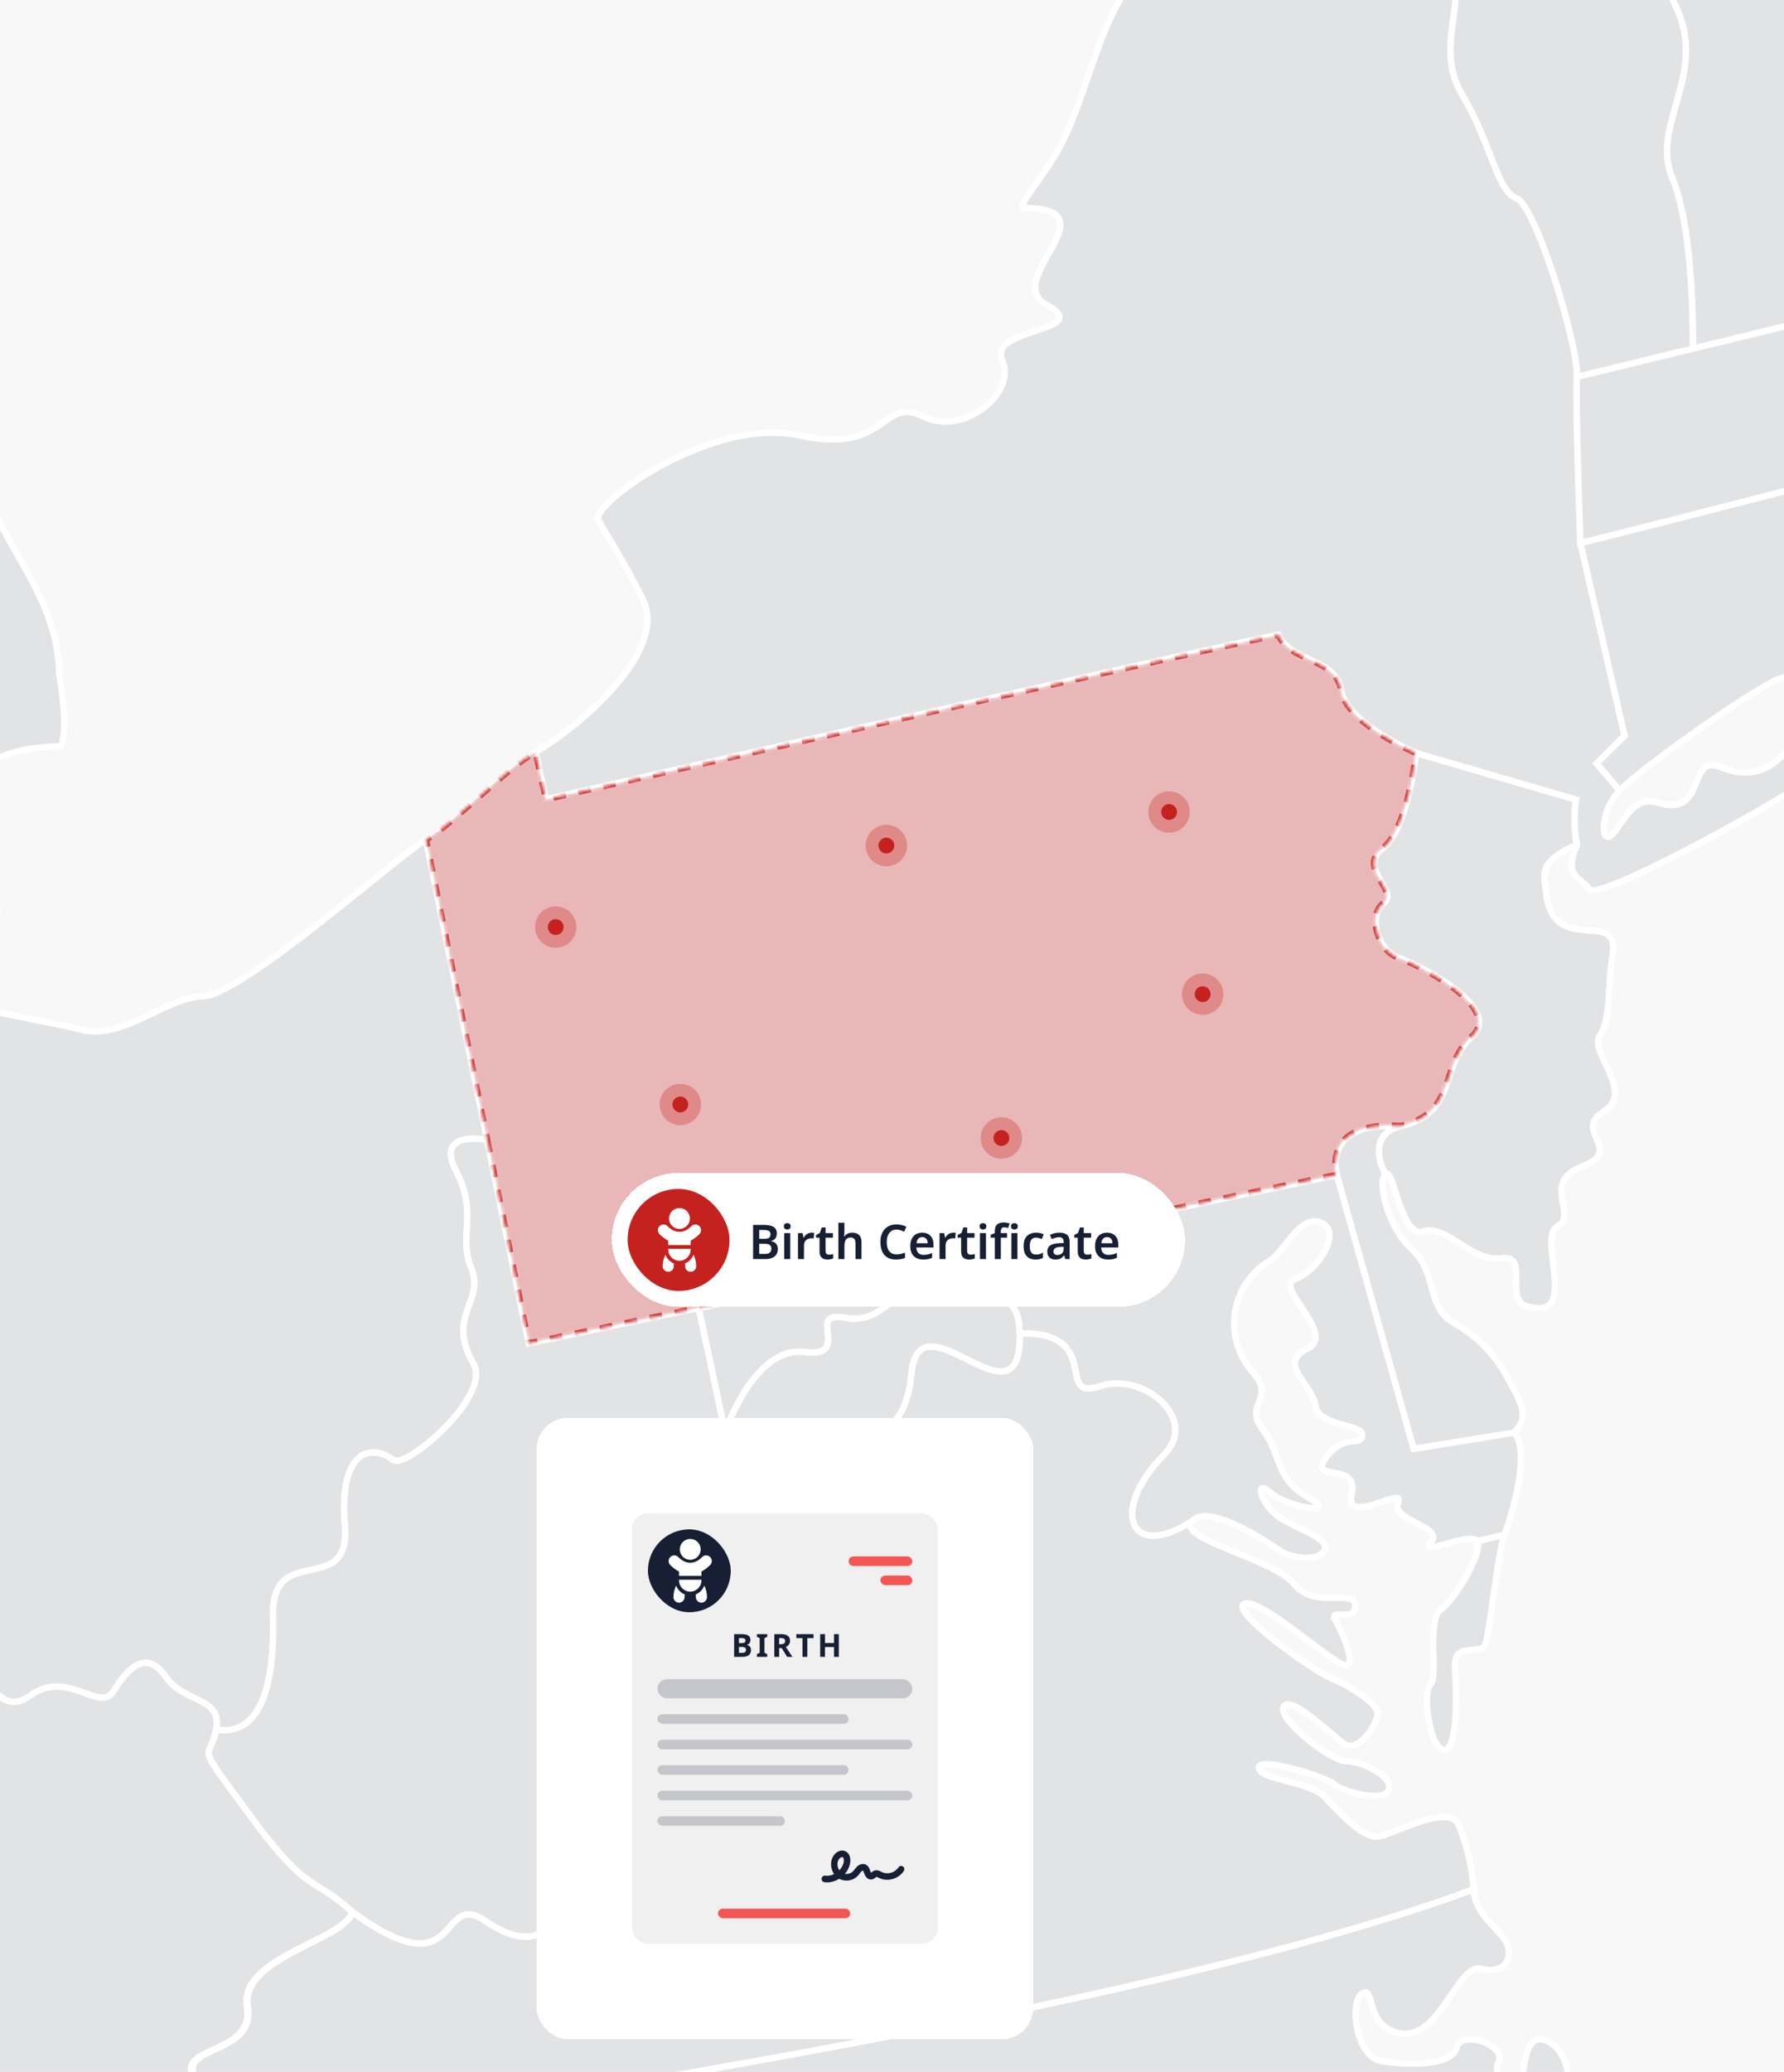 <svg width="560" height="650" viewBox="0 0 560 650" fill="none" xmlns="http://www.w3.org/2000/svg">
<g id="HERO Image - PA - Birth" clip-path="url(#clip0_3044_33090)">
<rect width="560" height="650" fill="#F8F8F8"/>
<g id="IMG Hero" clip-path="url(#clip1_3044_33090)">
<g id="Map">
<path id="us_19" d="M747.493 -139.856C747.895 -156.628 729.453 -129.818 724.374 -159.129C721.932 -173.307 705.767 -158.374 700.13 -179.49C694.492 -200.606 665.294 -261.843 651.353 -269.753C637.412 -277.663 625.253 -252.829 616.693 -252.287C608.133 -251.745 602.64 -266.151 598.877 -267.195C595.115 -268.239 569.59 -205.505 576.878 -195.599C584.165 -185.694 577.063 -164.542 574.28 -158.659C567.856 -145.124 588.659 -147.778 579.143 -139.021C561.648 -122.895 576.456 -106.557 565.089 -97.756C557.914 -92.207 558.388 -97.615 552.598 -89.324L599.275 43.825C599.275 43.825 614.28 49.475 617.817 58.349C619.825 48.25 623.499 -9.939 637.833 -1.29C652.168 7.359 635.424 -28.433 653.493 -19.113C668.124 -11.573 659.303 -26.682 668.626 -26.124C677.949 -25.566 674.083 -53.886 674.994 -60.527C678.246 -84.06 685.121 -39.133 701.896 -74.118C706.148 -82.98 721.792 -66.698 724.783 -83.9C727.686 -100.511 761.567 -106.63 762.812 -118.948C763.872 -129.308 747.096 -123.08 747.493 -139.856Z" fill="#171F35" fill-opacity="0.1" stroke="white" stroke-width="2"/>
<path id="us_20" d="M443.755 454.529L475.315 449.413C480.663 455.633 474.363 475.882 472.243 481.511L463.715 483.547C461.78 480.238 444.843 488.767 449.196 483.84C453.548 478.913 436.387 477.014 438.881 471.393C441.374 465.771 421.9 479.182 424.293 468.706C426.686 458.231 410.437 465.265 416.235 457.323C422.033 449.381 426.983 454.111 427.646 450.385C428.308 446.659 413.806 447.687 412.926 441.001C412.047 434.316 400.748 427.839 410.328 423.178C419.909 418.516 399.487 403.651 406.534 401.278C413.58 398.905 421.495 386.45 414.737 383.611C407.979 380.773 403.422 392.509 398.6 395.489C395.679 397.226 393.181 399.592 391.287 402.413C389.392 405.235 388.149 408.443 387.646 411.804C387.143 415.165 387.394 418.596 388.38 421.849C389.366 425.101 391.063 428.094 393.348 430.61C400.599 439.042 390.2 440.359 396.327 448.425C402.454 456.492 399.993 463.623 410.533 469.742C421.073 475.862 403.892 472.854 398.588 468.136C393.283 463.418 396.086 473.031 402.478 476.628C408.871 480.226 417.512 483.021 415.729 486.41C413.946 489.799 405.731 489.22 401.571 486.329C397.411 483.438 379.291 471.513 374.195 477.203C355.087 489.883 347.694 474.392 365.578 456.143C376.267 445.225 359.082 430.196 345.024 434.958C330.967 439.72 346.534 417.793 320.098 418.335C319.809 404.908 311.666 406.583 297.428 402.407C283.19 398.231 279.074 416.191 265.619 413.485C252.164 410.779 268.104 426.097 252.425 424.185C236.745 422.274 227.607 449.277 227.607 449.277L219.291 410.365L419.652 368.606L443.755 454.529ZM817.976 577.56C818.202 571.79 816.131 566.166 812.217 561.921C808.303 557.676 802.865 555.156 797.096 554.914H716.715C710.946 555.156 705.509 557.676 701.595 561.921C697.681 566.166 695.61 571.79 695.836 577.56V622.747C695.61 628.517 697.681 634.141 701.595 638.386C705.509 642.631 710.946 645.151 716.715 645.393H797.128C802.897 645.151 808.335 642.631 812.249 638.386C816.163 634.141 818.234 628.517 818.008 622.747L817.976 577.56Z" fill="#171F35" fill-opacity="0.1" stroke="white" stroke-width="2"/>
<path id="us_29" d="M617.816 58.362C615.784 68.456 611.869 58.856 614.431 75.186C601.397 75.081 606.124 87.633 588.589 95.459C581.45 97.229 554.507 103.774 531.356 109.404C531.356 109.404 532.07 72.777 524.899 55.784C517.728 38.792 537.005 22.811 525.373 0.647C520.442 -8.753 554.11 -14.844 537.66 -36.113C525.887 -51.319 543.707 -50.395 537.093 -63.665C537.286 -72.238 535.447 -89.708 552.588 -89.311L599.265 43.839C599.265 43.839 614.278 49.488 617.816 58.362Z" fill="#171F35" fill-opacity="0.1" stroke="white" stroke-width="2"/>
<path id="us_30" d="M495.011 264.998C482.472 270.471 484.74 274.426 485.258 279.662C487.342 300.902 508.816 284.079 506.166 299.786C504.523 309.507 505.812 319.537 502.199 324.825C498.585 330.113 513.365 342.492 503.435 348.644C493.506 354.795 510.008 360.798 496.714 365.909C483.419 371.021 495.509 381.203 488.896 384.692C482.283 388.182 496.212 414.714 479.356 409.848C471.831 407.676 480.5 393.434 471.217 394.743C461.934 396.052 453.867 383.901 446.84 386.311C439.814 388.72 437.485 366.018 434.915 368.302C432.024 363.436 430.976 355.293 439.669 353.305C457.629 349.222 451.743 334.434 461.978 325.287C472.213 316.14 445.114 302.541 438.882 300.433C432.65 298.325 429.173 287.222 434.305 283.392C439.436 279.561 425.873 272.39 433.959 266.263C442.046 260.136 444.519 236.249 444.519 236.249L494.734 250.861C494.024 255.555 494.117 260.335 495.011 264.998ZM817.997 450.904C818.226 445.132 816.156 439.506 812.242 435.258C808.328 431.011 802.889 428.489 797.118 428.246H716.721C710.95 428.489 705.511 431.011 701.597 435.258C697.683 439.506 695.613 445.132 695.842 450.904V496.067C695.613 501.839 697.683 507.465 701.597 511.713C705.511 515.96 710.95 518.482 716.721 518.725H797.126C802.897 518.482 808.336 515.96 812.25 511.713C816.164 507.465 818.234 501.839 818.005 496.067L817.997 450.904Z" fill="#171F35" fill-opacity="0.1" stroke="white" stroke-width="2"/>
<path id="us_8" d="M434.912 368.287C432.355 370.575 435.246 384.677 443.224 391.977C451.202 399.276 447.677 409.764 455.98 414.811C463.686 419.074 469.92 425.571 473.86 433.446C479.658 443.38 478.586 445.636 475.314 449.435L443.754 454.55L419.662 368.624C419.662 368.624 414.515 351.591 439.678 353.31C430.969 355.273 432.025 363.42 434.912 368.287Z" fill="#171F35" fill-opacity="0.1" stroke="white" stroke-width="2"/>
<path id="us_32" d="M509.965 230.791L496.101 170.354C496.101 170.354 494.45 127.925 495 118.228C495.55 108.531 481.979 64.111 475.976 62.151C469.973 60.192 468.179 45.018 458.92 29.559C449.66 14.101 462.019 -1.049 454.322 -12.818C446.625 -24.586 451.829 -25.429 447.849 -37.636C436.751 -34.058 397.221 -21.394 381.538 -19.892C346.517 -16.536 345.834 21.063 332.849 45.813C327.501 55.996 318.201 65.299 321.859 65.307C349.532 65.379 314.423 87.937 328.396 95.546C344.212 104.162 309.926 102.625 314.588 112.964C319.249 123.303 302.421 137.055 289.629 130.607C276.836 124.158 278.695 142.749 250.998 136.63C223.301 130.51 185.052 158.388 187.851 163.251C190.649 168.113 196.487 177.304 201.763 187.924C210.633 205.812 176.953 231.289 168.104 235.915L171.388 250.751C171.388 250.751 368.641 205.744 401.277 199.119C405.18 207.977 419.309 206.198 421.012 216.593C422.714 226.989 444.501 236.232 444.501 236.232L494.715 250.843C494.005 255.542 494.102 260.327 495 264.993C490.744 275.139 495.96 275.031 499.016 279.066C502.071 283.102 574.663 243.25 576.036 238.007C577.409 232.763 590.708 226.904 587.279 223.997C583.85 221.09 578.875 226.76 573.9 225.76C563.806 223.728 560.75 249.105 539.935 240.616C529.608 236.396 535.799 256.718 520.425 251.819C512.644 249.342 509.748 257.998 506.103 261.801C502.457 265.603 501.859 254.806 508.432 247.972L501.176 239.54L509.965 230.791Z" fill="#171F35" fill-opacity="0.1" stroke="white" stroke-width="2"/>
<path id="us_45" d="M454.328 -12.808C446.643 -24.569 451.835 -25.42 447.855 -37.627C458.962 -41.204 530.834 -60.554 537.102 -63.661C543.715 -50.387 525.896 -51.315 537.669 -36.109C554.131 -14.828 520.451 -8.757 525.382 0.651C537.026 22.819 517.753 38.796 524.908 55.788C532.063 72.781 531.365 109.408 531.365 109.408C511.846 114.154 495.011 118.241 495.011 118.241C495.561 108.54 481.989 64.124 475.986 62.164C469.984 60.205 468.189 45.031 458.929 29.573C449.67 14.114 462.017 -1.04 454.328 -12.808Z" fill="#171F35" fill-opacity="0.1" stroke="white" stroke-width="2"/>
<path id="us_7" d="M585.001 147.684L595.296 196.269C584.23 201.709 572.63 198.971 567.463 201.681C562.295 204.391 565.808 211.398 559.496 212.647C553.184 213.895 515.007 241.123 508.447 247.981L501.191 239.549L509.96 230.804L496.096 170.366C516.08 165.48 585.001 147.684 585.001 147.684Z" fill="#171F35" fill-opacity="0.1" stroke="white" stroke-width="2"/>
<path id="us_21" d="M614.426 75.185C617 91.527 630.527 78.955 632.209 88.612C632.731 91.567 613.763 97.558 617.397 110.888C621.031 124.219 638.317 116.401 637.742 122.392C636.997 127.937 638.469 133.551 641.84 138.016C645.21 142.481 650.206 145.436 655.743 146.239C662.834 147.21 684.275 138.951 679.694 133.458C675.112 127.965 683.637 125.926 685.223 130.362C686.809 134.799 688.495 144.817 671.51 152.25C654.526 159.682 655.048 167.857 650.792 159.003C646.536 150.15 628.013 174.743 625.572 163.994C623.131 153.245 626.102 153.924 621.288 155.51C616.474 157.096 612.053 159.798 609.676 152.021C604.926 138.341 585.014 147.68 585.014 147.68C585.014 147.68 516.093 165.476 496.109 170.354C496.109 170.354 494.459 127.925 495.009 118.228C495.009 118.228 511.848 114.145 531.363 109.395C554.514 103.774 581.457 97.221 588.596 95.45C606.118 87.648 601.392 75.081 614.426 75.185Z" fill="#171F35" fill-opacity="0.1" stroke="white" stroke-width="2"/>
<path id="us_22" d="M-7.375 142.652C-2.32 170.859 18.05 183.852 18.62 211.778C20.306 221.816 20.86 230.357 19.082 234.119C6.795 234.372 -18.862 237.508 -4.187 262.531C-8.519 269.321 -6.423 288.69 0.013 285.538C-3.673 287.096 -22.749 301.651 -22.613 308.353L-92.478 317.231L-200.291 327.63C-189.394 313.978 -164.234 268.783 -182.054 235.621C-199.873 202.459 -190.598 182.15 -202.785 168.992C-214.971 155.834 -191.381 143.431 -194.754 124.876C-198.127 106.322 -183.873 110.494 -184.857 99.343C-185.84 88.193 -171.205 74.481 -167.86 92.289C-164.515 110.096 -152.819 99.432 -155.324 86.069C-157.83 72.706 -152.815 62.929 -143.162 61.235C-133.51 59.54 -143.628 38.894 -136.336 31.293C-135.168 29.954 -133.72 28.888 -132.096 28.168C-130.471 27.449 -128.708 27.094 -126.932 27.129C-125.155 27.164 -123.408 27.587 -121.812 28.37C-120.217 29.153 -118.813 30.275 -117.698 31.659C-114.65 35.324 -93.204 28.173 -95.172 40.894C-97.139 53.614 -48.33 43.303 -55.24 62.427C-65.821 91.702 -34.984 105.973 -52.43 127.185C-69.876 148.398 -48.463 139.026 -65.327 152.361C-82.191 165.695 -69.495 167.02 -59.039 168.293C-48.583 169.566 -47.676 141.238 -33.382 147.651C-19.087 154.063 -12.422 114.445 -7.375 142.652ZM-168.229 -36.589C-189.486 -19.765 -200.018 -24.764 -214.878 -22.226C-229.739 -19.688 -232.12 8.113 -245.651 -5.948C-267.145 -28.301 -277.143 -6.799 -299.572 -31.67C-308.321 -41.375 -316.837 -16.412 -326.851 -33.348C-336.865 -50.285 -315.484 -60.403 -305.844 -62.836C-296.203 -65.269 -296.275 -84.037 -313.533 -74.597C-330.79 -65.157 -360.571 -33.742 -374.227 -18.974C-393.183 1.524 -406.397 -25.466 -427.445 2.227C-419.126 8.021 -425.012 19.637 -401.611 20.323C-342.101 22.086 -379.038 37.746 -324.687 35.887C-307.57 35.304 -306.494 51.145 -290.851 50.843C-275.207 50.542 -299.086 72.642 -278.404 76.665C-271.252 78.055 -267.635 80.721 -266.358 84.198C-255.476 67.996 -245.21 23.09 -238.978 36.376C-232.746 49.663 -223.78 50.968 -222.552 38.276C-221.323 25.584 -190.61 33.156 -187.892 20.432C-185.174 7.708 -156.196 4.138 -146.362 11.39C-136.529 18.641 -128.017 -2.636 -118.898 6.611C-109.78 15.858 -92.325 6.652 -94.465 -0.098C-96.605 -6.848 -104.989 -4.728 -107.065 -15.484C-109.141 -26.241 -118.091 -26.438 -126.961 -23.27C-143.74 -4.31 -152.827 -48.787 -168.233 -36.589H-168.229ZM-344.25 -119.411C-348.084 -124.546 -384.273 -97.391 -377.978 -93.392C-368.931 -87.622 -340.435 -114.275 -344.25 -119.411Z" fill="#171F35" fill-opacity="0.1" stroke="white" stroke-width="2"/>
<path id="us_35" d="M-13.657 527.944C-3.418 518.794 -2.23 540.392 9.515 531.96C21.26 523.528 31.237 537.469 35.574 530.679C39.91 523.889 45.724 517.063 51.864 525.86C58.003 534.658 69.868 532.201 67.849 542.672C81.304 544.632 86.23 530.37 85.74 506.856C85.251 483.343 110.209 501.576 108.258 478.517C106.306 455.457 116.288 452.554 123.492 458.091C127.274 460.994 154.558 438.091 148.607 427.776C139.974 412.787 152.281 408.33 148.001 397.991C143.72 387.652 150.217 380.814 143.247 367.543C136.276 354.273 152.907 357.63 152.907 357.63L133.67 263.444C125.567 268.078 75.807 312.306 63.898 312.547C51.988 312.788 38.858 326.464 25.351 323.014C11.844 319.565 -22.494 315.052 -22.627 308.351L-92.492 317.229L-64.707 510.362C-31.264 505.21 -23.904 537.099 -13.657 527.944Z" fill="#171F35" fill-opacity="0.1" stroke="white" stroke-width="2"/>
<path id="us_17" d="M78.833 570.011C60.451 545.057 65.828 553.147 67.843 542.671C69.859 532.196 57.998 534.677 51.858 525.86C45.719 517.042 39.889 523.852 35.569 530.678C31.248 537.504 21.258 523.523 9.51 531.959C-2.239 540.395 -3.423 518.809 -13.662 527.944C-23.901 537.078 -31.269 505.205 -64.684 510.357C-48.555 533.862 -91.185 526.542 -89.241 548.1C-87.298 569.658 -102.552 552.842 -100.082 564.707C-97.613 576.572 -114.172 567.979 -112.329 585.072C-110.486 602.165 -143.672 582.732 -143.303 600.607C-142.933 618.483 -165.386 608.369 -173.557 615.379C-181.728 622.39 -190.128 606.036 -205.748 616.034C-215.641 622.374 -224.86 620.154 -229.437 624.9C-227.574 633.801 -246.137 628.035 -233.051 640.061C-219.777 652.247 -250.678 652.721 -249.791 668.34C-248.903 683.96 -250.08 681.759 -268.112 674.299C-286.145 666.839 -284.069 686.345 -287.948 688.12C-285.984 692.938 -292.388 699.121 -287.594 705.245C-277.267 718.443 -308.983 716.11 -303.884 728.597C-299.809 727.682 -221.415 718.053 -221.415 718.053L-221.568 710.231C-221.568 710.231 -109.117 698.459 27 679.471C28.277 668.658 68.987 664.803 61.302 653.042C53.617 641.282 80.045 645.217 77.492 629.621C74.938 614.026 107.754 608.887 110.545 599.885C97.757 588.156 97.235 594.966 78.833 570.011Z" fill="#171F35" fill-opacity="0.1" stroke="white" stroke-width="2"/>
<path id="us_33" d="M130.093 690.77C128.085 701.418 107.133 688.445 104.644 703.578C102.155 718.712 82.335 705.714 81.552 721.932C80.769 738.149 58.666 721.835 56.835 742.558C55.004 763.281 18.34 745.578 23.235 766.148C28.13 786.718 2.448 773.652 7.033 800.474C36.385 796.551 61.026 792.913 77.364 790.195C83.994 789.087 112.144 769.368 121.576 766.381C131.008 763.393 170.04 759.241 191.771 756.005C213.501 752.769 214.505 775.098 214.505 775.098L281.343 764.795L359.523 817.206C405.51 807.324 372.083 793.857 395.833 789.259C407.253 787.059 399.246 756.049 416.347 754.58C433.448 753.11 431.184 733.042 453.914 733.327C470.376 733.532 467.469 722.257 471.047 715.094C474.624 707.931 464.964 709.272 463.574 713.761C462.185 718.25 441.406 722.41 433.898 719.96C426.389 717.511 430.284 707.365 435.962 711.717C441.639 716.07 447.851 709.982 455.448 698.655C463.044 687.328 452.364 693.877 442.904 686.256C433.444 678.635 430.621 686.875 423.077 682.101C415.532 677.327 439.973 670.669 446.1 678.74C452.227 686.81 454.343 671.352 465.478 679.089C480.595 689.577 478.608 665.437 486.381 663.386C494.155 661.334 494.584 645.341 486.289 640.667C477.993 635.994 478.66 650.509 477.282 655.379C475.905 660.25 467.895 651.854 470.4 646.883C472.906 641.912 459.009 636.383 457.275 642.382C455.54 648.381 441.366 647.923 433.524 646.594C425.683 645.265 423.454 628.176 427.502 625.486C431.549 622.795 428.578 633.633 437.046 637.206C451.328 643.229 457.094 615.564 464.96 617.64C472.826 619.716 475.299 613.332 472.589 608.919C469.878 604.506 462.723 600.178 462.571 592.733C392.774 618.676 266.534 642.98 141.488 662.699C142.596 673.761 132.112 680.117 130.093 690.77Z" fill="#171F35" fill-opacity="0.1" stroke="white" stroke-width="2"/>
<g id="VA">
<path id="us_46" d="M374.192 477.186C369.097 482.876 399.753 488.955 406.254 497.014C412.754 505.072 425.278 498.114 425.386 503.699C425.495 509.284 416.826 504.245 419.147 508.297C421.467 512.348 427.715 526.365 419.793 521.322C411.871 516.279 394.035 500.611 390.353 503.294C386.671 505.976 412.036 524.08 417.275 526.213C422.515 528.345 432.333 534.098 432.409 537.455C432.485 540.812 426.338 550.24 421.805 546.983C417.271 543.727 405.097 531.677 402.933 535.448C400.769 539.218 417.789 552.653 422.648 552.553C427.506 552.452 437.649 557.455 435.878 561.591C434.107 565.727 420.985 561.896 418.701 559.708C416.416 557.519 395.055 550.874 395.127 554.6C395.2 558.326 411.237 558.889 415.798 563.747C420.359 568.605 427.619 576.66 432.457 576.194C437.295 575.729 455.693 564.915 458.094 573.066C460.579 579.35 462.095 585.974 462.591 592.713C392.795 618.655 266.555 642.96 141.509 662.679C103.059 668.742 64.717 674.359 28.154 679.462C29.427 668.649 69.584 664.815 61.882 653.05C54.181 641.285 80.352 645.224 77.803 629.629C75.253 614.034 107.917 608.898 110.728 599.916C145.508 625.273 137.156 592.243 152.51 602.763C178.955 620.868 178.16 582.141 195.317 583.619C212.474 585.096 210.061 575.54 204.624 564.474C199.188 553.408 226.901 524.534 224.251 504.04C221.601 483.547 249.571 515.432 254.393 484.486C256.834 468.771 274.991 471.405 270.711 458.078C266.431 444.751 283.628 457.07 286.077 430.947C288.527 404.824 320.785 450.349 320.086 418.335C346.527 417.793 330.96 439.716 345.013 434.958C359.066 430.2 376.256 445.229 365.567 456.143C347.691 474.372 355.087 489.867 374.192 477.186ZM452.24 505.02C447.823 508.088 451.558 526.265 448.992 528.549C446.426 530.834 448.655 548.3 453.136 548.951C457.617 549.601 457.251 531.734 456.705 523.177C456.159 514.621 464.832 519.656 466.241 515.905C467.651 512.155 470.12 487.14 472.24 481.515L463.712 483.551C465.655 486.863 456.653 501.948 452.24 505.02Z" fill="#171F35" fill-opacity="0.1" stroke="white" stroke-width="2"/>
</g>
<path id="us_48" d="M152.897 357.618C152.897 357.618 136.254 354.265 143.236 367.531C150.219 380.798 143.714 387.64 147.991 397.979C152.267 408.318 139.96 412.775 148.597 427.764C154.547 438.075 127.26 460.982 123.482 458.079C116.254 452.542 106.284 455.445 108.248 478.505C110.211 501.564 85.257 483.323 85.73 506.844C86.204 530.365 81.293 544.62 67.838 542.66C65.831 553.128 60.442 545.045 78.828 570C97.214 594.955 97.888 588.137 110.733 599.893C145.513 625.25 137.162 592.22 152.516 602.74C178.96 620.845 178.165 582.118 195.322 583.595C212.479 585.073 210.066 575.517 204.63 564.451C199.193 553.385 226.906 524.511 224.256 504.017C221.606 483.524 249.576 515.409 254.398 484.463C256.84 468.748 274.997 471.382 270.716 458.055C266.436 444.728 283.634 457.047 286.083 430.924C288.532 404.801 320.79 450.326 320.092 418.312C319.803 404.885 311.66 406.559 297.422 402.384C283.184 398.208 279.068 416.168 265.613 413.462C252.158 410.755 268.098 426.074 252.419 424.162C236.739 422.251 227.601 449.254 227.601 449.254L219.285 410.342L165.947 421.46L152.897 357.618Z" fill="#171F35" fill-opacity="0.1" stroke="white" stroke-width="2"/>
<g id="PA">
<g id="us_38">
<mask id="path-16-inside-1_3044_33090" fill="white">
<path d="M152.901 357.63L165.947 421.472L219.289 410.354L419.65 368.595C419.65 368.595 414.502 351.563 439.665 353.281C457.626 349.198 451.739 334.409 461.974 325.263C472.209 316.116 445.11 302.516 438.879 300.408C432.647 298.3 429.17 287.198 434.301 283.368C439.433 279.537 425.869 272.366 433.956 266.239C442.042 260.111 444.516 236.225 444.516 236.225C444.516 236.225 422.733 226.99 421.027 216.586C419.32 206.183 405.199 207.974 401.292 199.108C368.652 205.729 171.403 250.74 171.403 250.74L168.119 235.904C159.285 240.553 141.775 258.79 133.668 263.428L152.901 357.63Z"/>
</mask>
<path d="M152.901 357.63L165.947 421.472L219.289 410.354L419.65 368.595C419.65 368.595 414.502 351.563 439.665 353.281C457.626 349.198 451.739 334.409 461.974 325.263C472.209 316.116 445.11 302.516 438.879 300.408C432.647 298.3 429.17 287.198 434.301 283.368C439.433 279.537 425.869 272.366 433.956 266.239C442.042 260.111 444.516 236.225 444.516 236.225C444.516 236.225 422.733 226.99 421.027 216.586C419.32 206.183 405.199 207.974 401.292 199.108C368.652 205.729 171.403 250.74 171.403 250.74L168.119 235.904C159.285 240.553 141.775 258.79 133.668 263.428L152.901 357.63Z" fill="#C5211F" fill-opacity="0.3" stroke="#C5211F" stroke-opacity="0.8" stroke-width="2" stroke-miterlimit="10" stroke-linejoin="round" stroke-dasharray="4 4" mask="url(#path-16-inside-1_3044_33090)"/>
</g>
<g id="dots">
<g id="Ellipse 518">
<ellipse cx="174.445" cy="290.846" rx="2.5" ry="2.5" transform="rotate(-22.376 174.445 290.846)" fill="#C5211F"/>
<path d="M176.158 295.008C178.456 294.061 179.552 291.431 178.606 289.133C177.66 286.835 175.03 285.739 172.732 286.685C170.434 287.631 169.338 290.261 170.284 292.559C171.23 294.858 173.86 295.954 176.158 295.008Z" stroke="#C5211F" stroke-opacity="0.3" stroke-width="4"/>
</g>
<g id="Ellipse 519">
<ellipse cx="213.554" cy="346.502" rx="2.5" ry="2.5" transform="rotate(-22.376 213.554 346.502)" fill="#C5211F"/>
<path d="M215.268 350.663C217.566 349.717 218.662 347.087 217.716 344.789C216.77 342.491 214.14 341.395 211.841 342.341C209.543 343.287 208.447 345.917 209.393 348.215C210.339 350.513 212.969 351.609 215.268 350.663Z" stroke="#C5211F" stroke-opacity="0.3" stroke-width="4"/>
</g>
<g id="Ellipse 520">
<ellipse cx="278.236" cy="265.275" rx="2.5" ry="2.5" transform="rotate(-22.376 278.236 265.275)" fill="#C5211F"/>
<path d="M279.949 269.436C282.247 268.49 283.343 265.86 282.397 263.562C281.451 261.264 278.821 260.168 276.523 261.114C274.225 262.06 273.129 264.69 274.075 266.988C275.021 269.286 277.651 270.382 279.949 269.436Z" stroke="#C5211F" stroke-opacity="0.3" stroke-width="4"/>
</g>
<g id="Ellipse 521">
<ellipse cx="314.336" cy="357.031" rx="2.5" ry="2.5" transform="rotate(-22.376 314.336 357.031)" fill="#C5211F"/>
<path d="M316.049 361.193C318.347 360.247 319.443 357.617 318.497 355.318C317.551 353.02 314.921 351.924 312.623 352.87C310.325 353.816 309.228 356.446 310.175 358.745C311.121 361.043 313.751 362.139 316.049 361.193Z" stroke="#C5211F" stroke-opacity="0.3" stroke-width="4"/>
</g>
<g id="Ellipse 522">
<ellipse cx="377.513" cy="311.905" rx="2.5" ry="2.5" transform="rotate(-22.376 377.513 311.905)" fill="#C5211F"/>
<path d="M379.227 316.066C381.525 315.12 382.621 312.49 381.675 310.192C380.729 307.894 378.099 306.798 375.8 307.744C373.502 308.69 372.406 311.32 373.352 313.618C374.298 315.916 376.928 317.013 379.227 316.066Z" stroke="#C5211F" stroke-opacity="0.3" stroke-width="4"/>
</g>
<g id="Ellipse 523">
<ellipse cx="366.984" cy="254.745" rx="2.5" ry="2.5" transform="rotate(-22.376 366.984 254.745)" fill="#C5211F"/>
<path d="M368.697 258.906C370.995 257.96 372.091 255.33 371.145 253.032C370.199 250.734 367.569 249.638 365.271 250.584C362.973 251.53 361.877 254.16 362.823 256.458C363.769 258.757 366.399 259.853 368.697 258.906Z" stroke="#C5211F" stroke-opacity="0.3" stroke-width="4"/>
</g>
</g>
</g>
</g>
</g>
<g id="Certificate">
<g id="Certificate button hero" filter="url(#filter0_d_3044_33090)">
<rect x="190" y="363" width="180" height="42" rx="21" fill="white" shape-rendering="crispEdges"/>
<g id="child-icon">
<rect x="195" y="368" width="32" height="32" rx="16" fill="#C5211F"/>
<g id="certificate ui icon" clip-path="url(#clip2_3044_33090)">
<g id="icon">
<g id="Group 39525">
<path id="Vector" d="M206.869 388.648C206.312 389.759 206.016 390.992 206.016 392.257C206.016 393.218 206.797 394 207.758 394C208.719 394 209.501 393.218 209.501 392.257C209.501 391.969 209.528 391.684 209.58 391.407C208.328 390.92 207.335 389.911 206.869 388.648Z" fill="white"/>
<path id="Vector_2" d="M212.979 391.407C213.03 391.684 213.057 391.969 213.057 392.257C213.057 393.218 213.839 394 214.8 394C215.761 394 216.543 393.218 216.543 392.257C216.543 390.992 216.247 389.759 215.69 388.648C215.224 389.911 214.23 390.92 212.979 391.407Z" fill="white"/>
<path id="Vector_3" d="M217.539 382.197C218.233 381.503 218.233 380.374 217.539 379.68C217.203 379.344 216.756 379.159 216.281 379.159C215.805 379.159 215.358 379.344 215.022 379.68C213.806 380.896 212.617 381.462 211.28 381.462C209.943 381.462 208.754 380.896 207.538 379.68C206.844 378.987 205.715 378.987 205.021 379.68C204.685 380.017 204.5 380.463 204.5 380.939C204.5 381.414 204.685 381.861 205.021 382.197C205.713 382.889 206.822 383.757 207.762 384.235V385.61H214.798V384.235C215.738 383.757 216.847 382.889 217.539 382.197Z" fill="white"/>
<path id="Vector_4" d="M207.762 386.792V387.025C207.762 388.965 209.34 390.543 211.279 390.543C213.219 390.543 214.797 388.965 214.797 387.025V386.792H207.762Z" fill="white"/>
<path id="Vector_5" d="M211.281 380.55C212.487 380.55 213.542 379.894 214.11 378.92C214.393 378.436 214.556 377.874 214.556 377.275C214.556 375.469 213.086 374 211.281 374C209.475 374 208.006 375.469 208.006 377.275C208.006 377.874 208.169 378.436 208.451 378.92C209.019 379.894 210.074 380.55 211.281 380.55Z" fill="white"/>
</g>
</g>
</g>
</g>
<path id="Birth Certificate" d="M237.62 379.29C238.55 379.29 239.33 379.38 239.96 379.56C240.59 379.73 241.06 380.01 241.37 380.4C241.69 380.79 241.85 381.315 241.85 381.975C241.85 382.385 241.78 382.755 241.64 383.085C241.5 383.415 241.295 383.685 241.025 383.895C240.765 384.105 240.44 384.245 240.05 384.315V384.39C240.45 384.46 240.805 384.59 241.115 384.78C241.435 384.96 241.685 385.225 241.865 385.575C242.055 385.915 242.15 386.365 242.15 386.925C242.15 387.575 241.995 388.13 241.685 388.59C241.375 389.05 240.93 389.4 240.35 389.64C239.78 389.88 239.1 390 238.31 390H234.395V379.29H237.62ZM237.875 383.655C238.635 383.655 239.155 383.535 239.435 383.295C239.725 383.055 239.87 382.7 239.87 382.23C239.87 381.75 239.7 381.405 239.36 381.195C239.02 380.985 238.475 380.88 237.725 380.88H236.315V383.655H237.875ZM236.315 385.2V388.395H238.055C238.835 388.395 239.375 388.245 239.675 387.945C239.985 387.645 240.14 387.245 240.14 386.745C240.14 386.425 240.075 386.15 239.945 385.92C239.815 385.69 239.59 385.515 239.27 385.395C238.95 385.265 238.515 385.2 237.965 385.2H236.315ZM246.066 381.87V390H244.176V381.87H246.066ZM245.121 378.735C245.401 378.735 245.646 378.81 245.856 378.96C246.066 379.1 246.171 379.355 246.171 379.725C246.171 380.085 246.066 380.345 245.856 380.505C245.646 380.655 245.401 380.73 245.121 380.73C244.831 380.73 244.581 380.655 244.371 380.505C244.171 380.345 244.071 380.085 244.071 379.725C244.071 379.355 244.171 379.1 244.371 378.96C244.581 378.81 244.831 378.735 245.121 378.735ZM252.743 381.72C252.863 381.72 253.003 381.725 253.163 381.735C253.323 381.745 253.458 381.765 253.568 381.795L253.403 383.55C253.313 383.53 253.193 383.515 253.043 383.505C252.903 383.485 252.778 383.475 252.668 383.475C252.368 383.475 252.078 383.525 251.798 383.625C251.528 383.715 251.283 383.855 251.063 384.045C250.853 384.225 250.683 384.46 250.553 384.75C250.433 385.04 250.373 385.385 250.373 385.785V390H248.483V381.87H249.938L250.208 383.28H250.298C250.458 382.99 250.658 382.73 250.898 382.5C251.138 382.26 251.413 382.07 251.723 381.93C252.043 381.79 252.383 381.72 252.743 381.72ZM258.224 388.635C258.464 388.635 258.694 388.615 258.914 388.575C259.134 388.525 259.339 388.47 259.529 388.41V389.82C259.329 389.91 259.069 389.985 258.749 390.045C258.429 390.115 258.094 390.15 257.744 390.15C257.284 390.15 256.864 390.075 256.484 389.925C256.114 389.765 255.814 389.495 255.584 389.115C255.364 388.735 255.254 388.205 255.254 387.525V383.295H254.159V382.47L255.359 381.81L255.959 380.085H257.144V381.87H259.454V383.295H257.144V387.51C257.144 387.89 257.244 388.175 257.444 388.365C257.644 388.545 257.904 388.635 258.224 388.635ZM263.058 381.315C263.058 381.635 263.043 381.95 263.013 382.26C262.993 382.56 262.973 382.785 262.953 382.935H263.073C263.243 382.655 263.453 382.43 263.703 382.26C263.953 382.08 264.228 381.945 264.528 381.855C264.838 381.765 265.158 381.72 265.488 381.72C266.098 381.72 266.623 381.825 267.063 382.035C267.503 382.245 267.838 382.57 268.068 383.01C268.308 383.44 268.428 384.005 268.428 384.705V390H266.538V385.08C266.538 384.46 266.418 384 266.178 383.7C265.938 383.4 265.558 383.25 265.038 383.25C264.538 383.25 264.143 383.36 263.853 383.58C263.563 383.79 263.358 384.105 263.238 384.525C263.118 384.935 263.058 385.44 263.058 386.04V390H261.168V378.6H263.058V381.315ZM279.429 380.76C278.939 380.76 278.504 380.85 278.124 381.03C277.744 381.21 277.419 381.47 277.149 381.81C276.889 382.15 276.689 382.56 276.549 383.04C276.419 383.52 276.354 384.06 276.354 384.66C276.354 385.47 276.464 386.165 276.684 386.745C276.904 387.315 277.239 387.755 277.689 388.065C278.149 388.375 278.724 388.53 279.414 388.53C279.874 388.53 280.314 388.485 280.734 388.395C281.164 388.295 281.614 388.165 282.084 388.005V389.64C281.644 389.82 281.199 389.95 280.749 390.03C280.309 390.11 279.799 390.15 279.219 390.15C278.119 390.15 277.209 389.925 276.489 389.475C275.769 389.015 275.234 388.375 274.884 387.555C274.534 386.725 274.359 385.755 274.359 384.645C274.359 383.835 274.469 383.095 274.689 382.425C274.919 381.755 275.244 381.175 275.664 380.685C276.094 380.195 276.624 379.815 277.254 379.545C277.884 379.275 278.609 379.14 279.429 379.14C279.969 379.14 280.499 379.205 281.019 379.335C281.549 379.455 282.044 379.625 282.504 379.845L281.844 381.42C281.464 381.25 281.069 381.1 280.659 380.97C280.259 380.83 279.849 380.76 279.429 380.76ZM287.48 381.72C288.21 381.72 288.835 381.87 289.355 382.17C289.885 382.46 290.295 382.88 290.585 383.43C290.875 383.97 291.02 384.63 291.02 385.41V386.37H285.65C285.67 387.11 285.875 387.685 286.265 388.095C286.655 388.495 287.195 388.695 287.885 388.695C288.415 388.695 288.885 388.645 289.295 388.545C289.715 388.435 290.145 388.28 290.585 388.08V389.595C290.185 389.785 289.77 389.925 289.34 390.015C288.91 390.105 288.395 390.15 287.795 390.15C287.005 390.15 286.3 390 285.68 389.7C285.07 389.39 284.59 388.925 284.24 388.305C283.9 387.685 283.73 386.915 283.73 385.995C283.73 385.065 283.885 384.285 284.195 383.655C284.515 383.015 284.955 382.535 285.515 382.215C286.075 381.885 286.73 381.72 287.48 381.72ZM287.48 383.115C286.98 383.115 286.57 383.28 286.25 383.61C285.94 383.93 285.755 384.41 285.695 385.05H289.19C289.19 384.67 289.125 384.335 288.995 384.045C288.875 383.755 288.69 383.53 288.44 383.37C288.19 383.2 287.87 383.115 287.48 383.115ZM297.186 381.72C297.306 381.72 297.446 381.725 297.606 381.735C297.766 381.745 297.901 381.765 298.011 381.795L297.846 383.55C297.756 383.53 297.636 383.515 297.486 383.505C297.346 383.485 297.221 383.475 297.111 383.475C296.811 383.475 296.521 383.525 296.241 383.625C295.971 383.715 295.726 383.855 295.506 384.045C295.296 384.225 295.126 384.46 294.996 384.75C294.876 385.04 294.816 385.385 294.816 385.785V390H292.926V381.87H294.381L294.651 383.28H294.741C294.901 382.99 295.101 382.73 295.341 382.5C295.581 382.26 295.856 382.07 296.166 381.93C296.486 381.79 296.826 381.72 297.186 381.72ZM302.668 388.635C302.908 388.635 303.138 388.615 303.358 388.575C303.578 388.525 303.783 388.47 303.973 388.41V389.82C303.773 389.91 303.513 389.985 303.193 390.045C302.873 390.115 302.538 390.15 302.188 390.15C301.728 390.15 301.308 390.075 300.928 389.925C300.558 389.765 300.258 389.495 300.028 389.115C299.808 388.735 299.698 388.205 299.698 387.525V383.295H298.603V382.47L299.803 381.81L300.403 380.085H301.588V381.87H303.898V383.295H301.588V387.51C301.588 387.89 301.688 388.175 301.888 388.365C302.088 388.545 302.348 388.635 302.668 388.635ZM307.501 381.87V390H305.611V381.87H307.501ZM306.556 378.735C306.836 378.735 307.081 378.81 307.291 378.96C307.501 379.1 307.606 379.355 307.606 379.725C307.606 380.085 307.501 380.345 307.291 380.505C307.081 380.655 306.836 380.73 306.556 380.73C306.266 380.73 306.016 380.655 305.806 380.505C305.606 380.345 305.506 380.085 305.506 379.725C305.506 379.355 305.606 379.1 305.806 378.96C306.016 378.81 306.266 378.735 306.556 378.735ZM314.133 383.295H312.168V390H310.278V383.295H308.973V382.395L310.278 381.855V381.3C310.278 380.6 310.388 380.05 310.608 379.65C310.828 379.25 311.148 378.965 311.568 378.795C311.988 378.615 312.483 378.525 313.053 378.525C313.453 378.525 313.813 378.56 314.133 378.63C314.453 378.69 314.718 378.76 314.928 378.84L314.448 380.25C314.278 380.2 314.088 380.155 313.878 380.115C313.678 380.065 313.458 380.04 313.218 380.04C312.858 380.04 312.593 380.155 312.423 380.385C312.253 380.615 312.168 380.935 312.168 381.345V381.87H314.133V383.295ZM317.373 381.87V390H315.483V381.87H317.373ZM316.428 378.735C316.708 378.735 316.953 378.81 317.163 378.96C317.373 379.1 317.478 379.355 317.478 379.725C317.478 380.085 317.373 380.345 317.163 380.505C316.953 380.655 316.708 380.73 316.428 380.73C316.138 380.73 315.888 380.655 315.678 380.505C315.478 380.345 315.378 380.085 315.378 379.725C315.378 379.355 315.478 379.1 315.678 378.96C315.888 378.81 316.138 378.735 316.428 378.735ZM323.076 390.15C322.306 390.15 321.636 390.005 321.066 389.715C320.506 389.415 320.071 388.96 319.761 388.35C319.461 387.73 319.311 386.94 319.311 385.98C319.311 384.98 319.476 384.17 319.806 383.55C320.146 382.92 320.611 382.46 321.201 382.17C321.791 381.87 322.466 381.72 323.226 381.72C323.736 381.72 324.191 381.77 324.591 381.87C324.991 381.97 325.331 382.09 325.611 382.23L325.056 383.715C324.746 383.595 324.436 383.495 324.126 383.415C323.816 383.325 323.516 383.28 323.226 383.28C322.776 383.28 322.401 383.38 322.101 383.58C321.811 383.78 321.596 384.08 321.456 384.48C321.316 384.87 321.246 385.365 321.246 385.965C321.246 386.545 321.316 387.03 321.456 387.42C321.606 387.81 321.826 388.105 322.116 388.305C322.406 388.495 322.766 388.59 323.196 388.59C323.656 388.59 324.061 388.535 324.411 388.425C324.761 388.315 325.091 388.165 325.401 387.975V389.61C325.091 389.8 324.756 389.935 324.396 390.015C324.046 390.105 323.606 390.15 323.076 390.15ZM330.546 381.72C331.596 381.72 332.391 381.95 332.931 382.41C333.481 382.86 333.756 383.57 333.756 384.54V390H332.421L332.046 388.875H331.986C331.756 389.165 331.516 389.41 331.266 389.61C331.026 389.8 330.746 389.935 330.426 390.015C330.116 390.105 329.736 390.15 329.286 390.15C328.806 390.15 328.371 390.06 327.981 389.88C327.601 389.7 327.301 389.425 327.081 389.055C326.861 388.675 326.751 388.2 326.751 387.63C326.751 386.79 327.056 386.16 327.666 385.74C328.286 385.31 329.221 385.075 330.471 385.035L331.881 384.99V384.585C331.881 384.065 331.756 383.695 331.506 383.475C331.256 383.255 330.906 383.145 330.456 383.145C330.046 383.145 329.651 383.205 329.271 383.325C328.891 383.445 328.521 383.585 328.161 383.745L327.561 382.425C327.961 382.215 328.416 382.045 328.926 381.915C329.446 381.785 329.986 381.72 330.546 381.72ZM330.891 386.19C330.061 386.22 329.486 386.365 329.166 386.625C328.846 386.875 328.686 387.215 328.686 387.645C328.686 388.025 328.801 388.3 329.031 388.47C329.261 388.64 329.556 388.725 329.916 388.725C330.466 388.725 330.931 388.57 331.311 388.26C331.691 387.94 331.881 387.47 331.881 386.85V386.16L330.891 386.19ZM339.274 388.635C339.514 388.635 339.744 388.615 339.964 388.575C340.184 388.525 340.389 388.47 340.579 388.41V389.82C340.379 389.91 340.119 389.985 339.799 390.045C339.479 390.115 339.144 390.15 338.794 390.15C338.334 390.15 337.914 390.075 337.534 389.925C337.164 389.765 336.864 389.495 336.634 389.115C336.414 388.735 336.304 388.205 336.304 387.525V383.295H335.209V382.47L336.409 381.81L337.009 380.085H338.194V381.87H340.504V383.295H338.194V387.51C338.194 387.89 338.294 388.175 338.494 388.365C338.694 388.545 338.954 388.635 339.274 388.635ZM345.488 381.72C346.218 381.72 346.843 381.87 347.363 382.17C347.893 382.46 348.303 382.88 348.593 383.43C348.883 383.97 349.028 384.63 349.028 385.41V386.37H343.658C343.678 387.11 343.883 387.685 344.273 388.095C344.663 388.495 345.203 388.695 345.893 388.695C346.423 388.695 346.893 388.645 347.303 388.545C347.723 388.435 348.153 388.28 348.593 388.08V389.595C348.193 389.785 347.778 389.925 347.348 390.015C346.918 390.105 346.403 390.15 345.803 390.15C345.013 390.15 344.308 390 343.688 389.7C343.078 389.39 342.598 388.925 342.248 388.305C341.908 387.685 341.738 386.915 341.738 385.995C341.738 385.065 341.893 384.285 342.203 383.655C342.523 383.015 342.963 382.535 343.523 382.215C344.083 381.885 344.738 381.72 345.488 381.72ZM345.488 383.115C344.988 383.115 344.578 383.28 344.258 383.61C343.948 383.93 343.763 384.41 343.703 385.05H347.198C347.198 384.67 347.133 384.335 347.003 384.045C346.883 383.755 346.698 383.53 346.448 383.37C346.198 383.2 345.878 383.115 345.488 383.115Z" fill="#171F35"/>
</g>
<g id="Certificate icon hero" filter="url(#filter1_dddddd_3044_33090)">
<rect x="202" y="425" width="156" height="195" rx="10" fill="white" shape-rendering="crispEdges"/>
<g id="Certificate-birth">
<rect id="bg" x="232" y="455" width="96" height="135" rx="5" fill="#F0F0F0"/>
<g id="new">
<rect x="237" y="460" width="26" height="26" rx="13" fill="#171F35"/>
<g id="certificate ui icon_2" clip-path="url(#clip3_3044_33090)">
<g id="icon_2">
<g id="Group 39525_2">
<path id="Vector_6" d="M245.869 477.648C245.312 478.759 245.016 479.992 245.016 481.257C245.016 482.218 245.797 483 246.758 483C247.719 483 248.501 482.218 248.501 481.257C248.501 480.969 248.528 480.684 248.58 480.407C247.328 479.92 246.335 478.911 245.869 477.648Z" fill="white"/>
<path id="Vector_7" d="M251.979 480.407C252.03 480.684 252.057 480.969 252.057 481.257C252.057 482.218 252.839 483 253.8 483C254.761 483 255.543 482.218 255.543 481.257C255.543 479.992 255.247 478.759 254.69 477.648C254.224 478.911 253.23 479.92 251.979 480.407Z" fill="white"/>
<path id="Vector_8" d="M256.539 471.197C257.233 470.503 257.233 469.374 256.539 468.68C256.203 468.344 255.756 468.159 255.281 468.159C254.805 468.159 254.358 468.344 254.022 468.68C252.806 469.896 251.617 470.462 250.28 470.462C248.943 470.462 247.754 469.896 246.538 468.68C245.844 467.987 244.715 467.987 244.021 468.68C243.685 469.017 243.5 469.463 243.5 469.939C243.5 470.414 243.685 470.861 244.021 471.197C244.713 471.889 245.822 472.757 246.762 473.235V474.61H253.798V473.235C254.738 472.757 255.847 471.889 256.539 471.197Z" fill="white"/>
<path id="Vector_9" d="M246.762 475.792V476.025C246.762 477.965 248.34 479.543 250.279 479.543C252.219 479.543 253.797 477.965 253.797 476.025V475.792H246.762Z" fill="white"/>
<path id="Vector_10" d="M250.281 469.55C251.487 469.55 252.542 468.894 253.11 467.92C253.393 467.436 253.556 466.874 253.556 466.275C253.556 464.469 252.086 463 250.281 463C248.475 463 247.006 464.469 247.006 466.275C247.006 466.874 247.169 467.436 247.451 467.92C248.019 468.894 249.074 469.55 250.281 469.55Z" fill="white"/>
</g>
</g>
</g>
</g>
<g id="Frame 39566">
<rect id="Rectangle 486" x="300" y="468.5" width="20" height="3" rx="1.5" fill="#F45654"/>
<rect id="Rectangle 487" x="310" y="474.5" width="10" height="3" rx="1.5" fill="#F45654"/>
</g>
<g id="Frame 39567" opacity="0.2">
<rect id="Rectangle 480" x="240" y="507" width="80" height="6" rx="3" fill="#171F35"/>
<rect id="Rectangle 481" x="240" y="518" width="60" height="3" rx="1.5" fill="#171F35"/>
<rect id="Rectangle 482" x="240" y="526" width="80" height="3" rx="1.5" fill="#171F35"/>
<rect id="Rectangle 483" x="240" y="534" width="60" height="3" rx="1.5" fill="#171F35"/>
<rect id="Rectangle 484" x="240" y="542" width="80" height="3" rx="1.5" fill="#171F35"/>
<rect id="Rectangle 485" x="240" y="550" width="40" height="3" rx="1.5" fill="#171F35"/>
</g>
<path id="Birth" d="M264.066 492.861H266.288C267.3 492.861 268.035 493.006 268.49 493.296C268.949 493.582 269.179 494.04 269.179 494.668C269.179 495.094 269.078 495.444 268.876 495.718C268.677 495.991 268.412 496.156 268.08 496.211V496.26C268.533 496.361 268.858 496.549 269.057 496.826C269.258 497.103 269.359 497.471 269.359 497.93C269.359 498.581 269.123 499.089 268.651 499.453C268.183 499.818 267.545 500 266.737 500H264.066V492.861ZM265.58 495.688H266.459C266.869 495.688 267.165 495.625 267.348 495.498C267.533 495.371 267.626 495.161 267.626 494.868C267.626 494.595 267.525 494.399 267.323 494.282C267.125 494.162 266.809 494.102 266.376 494.102H265.58V495.688ZM265.58 496.89V498.75H266.566C266.983 498.75 267.291 498.67 267.489 498.511C267.688 498.351 267.787 498.107 267.787 497.778C267.787 497.186 267.364 496.89 266.518 496.89H265.58ZM274.456 500H271.209V499.141L272.078 498.74V494.121L271.209 493.721V492.861H274.456V493.721L273.587 494.121V498.74L274.456 499.141V500ZM278.195 496.03H278.684C279.162 496.03 279.515 495.951 279.743 495.791C279.971 495.632 280.085 495.381 280.085 495.039C280.085 494.701 279.968 494.46 279.733 494.316C279.502 494.173 279.143 494.102 278.654 494.102H278.195V496.03ZM278.195 497.261V500H276.682V492.861H278.762C279.732 492.861 280.45 493.039 280.915 493.394C281.381 493.745 281.613 494.281 281.613 495C281.613 495.42 281.498 495.794 281.267 496.123C281.035 496.449 280.708 496.704 280.285 496.89L282.385 500H280.705L279.001 497.261H278.195ZM287.037 500H285.523V494.121H283.585V492.861H288.976V494.121H287.037V500ZM296.924 500H295.415V496.919H292.588V500H291.074V492.861H292.588V495.659H295.415V492.861H296.924V500Z" fill="#171F35"/>
<g id="signature 2">
<path id="Vector_11" fill-rule="evenodd" clip-rule="evenodd" d="M316.773 566.165C316.54 566.004 316.216 566.057 316.061 566.313C314.819 568.207 312.192 568.947 310.199 567.952C310.134 567.925 310.082 567.885 310.018 567.858C309.565 567.616 308.996 567.321 308.361 567.495C308.012 567.589 307.753 567.804 307.52 567.979C307.326 568.14 307.158 568.275 307.016 568.275C306.757 568.288 306.498 567.872 306.369 567.482C306.343 567.415 306.317 567.347 306.304 567.28C306.123 566.729 305.903 566.057 305.295 565.695C304.544 565.251 303.625 565.574 303.043 566.098C302.732 566.367 302.499 566.689 302.267 566.998C302.111 567.2 301.969 567.388 301.827 567.549C300.856 568.611 299.2 568.893 297.919 568.302C298.902 567.374 299.601 566.219 299.911 564.956C300.222 563.692 300.041 562.12 298.902 561.489C298.32 561.166 297.621 561.166 296.935 561.515C296.366 561.811 295.848 562.308 295.525 562.9C295.02 563.84 294.865 564.969 295.098 566.098C295.279 566.944 295.654 567.71 296.185 568.315C295.098 568.973 293.83 569.296 292.587 569.135C292.303 569.094 292.044 569.296 292.005 569.592C291.966 569.887 292.16 570.156 292.445 570.196C292.717 570.237 292.975 570.25 293.247 570.25C294.541 570.25 295.848 569.833 297.013 569.041C297.802 569.538 298.76 569.766 299.743 569.672C300.843 569.565 301.852 569.081 302.564 568.302C302.758 568.1 302.914 567.885 303.069 567.67C303.276 567.388 303.47 567.132 303.703 566.917C304.014 566.649 304.479 566.461 304.777 566.635C305.049 566.797 305.178 567.2 305.32 567.643C305.346 567.71 305.372 567.791 305.398 567.858C305.722 568.799 306.317 569.35 307.003 569.35H307.08C307.546 569.323 307.883 569.054 308.154 568.826C308.323 568.691 308.478 568.557 308.62 568.53C308.879 568.463 309.203 568.637 309.552 568.812C309.617 568.852 309.681 568.879 309.746 568.906C310.484 569.269 311.286 569.444 312.101 569.444C313.965 569.444 315.854 568.517 316.902 566.904C317.07 566.662 317.018 566.326 316.773 566.165ZM297.026 567.683C295.978 566.608 295.68 564.754 296.405 563.424C296.728 562.819 297.375 562.322 297.957 562.322C298.113 562.322 298.255 562.362 298.397 562.429C299.044 562.792 299.109 563.854 298.902 564.687C298.617 565.856 297.932 566.904 297.026 567.683Z" fill="#171F35" stroke="#171F35"/>
</g>
<rect id="Rectangle 485_2" x="259" y="579" width="41.5" height="3" rx="1.5" fill="#F45654"/>
</g>
</g>
</g>
</g>
<defs>
<filter id="filter0_d_3044_33090" x="182" y="358" width="200" height="62" filterUnits="userSpaceOnUse" color-interpolation-filters="sRGB">
<feFlood flood-opacity="0" result="BackgroundImageFix"/>
<feColorMatrix in="SourceAlpha" type="matrix" values="0 0 0 0 0 0 0 0 0 0 0 0 0 0 0 0 0 0 127 0" result="hardAlpha"/>
<feOffset dx="2" dy="5"/>
<feGaussianBlur stdDeviation="5"/>
<feComposite in2="hardAlpha" operator="out"/>
<feColorMatrix type="matrix" values="0 0 0 0 0 0 0 0 0 0 0 0 0 0 0 0 0 0 0.05 0"/>
<feBlend mode="normal" in2="BackgroundImageFix" result="effect1_dropShadow_3044_33090"/>
<feBlend mode="normal" in="SourceGraphic" in2="effect1_dropShadow_3044_33090" result="shape"/>
</filter>
<filter id="filter1_dddddd_3044_33090" x="108.474" y="361.474" width="303.053" height="342.053" filterUnits="userSpaceOnUse" color-interpolation-filters="sRGB">
<feFlood flood-opacity="0" result="BackgroundImageFix"/>
<feColorMatrix in="SourceAlpha" type="matrix" values="0 0 0 0 0 0 0 0 0 0 0 0 0 0 0 0 0 0 127 0" result="hardAlpha"/>
<feMorphology radius="2.5" operator="erode" in="SourceAlpha" result="effect1_dropShadow_3044_33090"/>
<feOffset dy="3"/>
<feGaussianBlur stdDeviation="1.35"/>
<feComposite in2="hardAlpha" operator="out"/>
<feColorMatrix type="matrix" values="0 0 0 0 0 0 0 0 0 0 0 0 0 0 0 0 0 0 0.05 0"/>
<feBlend mode="normal" in2="BackgroundImageFix" result="effect1_dropShadow_3044_33090"/>
<feColorMatrix in="SourceAlpha" type="matrix" values="0 0 0 0 0 0 0 0 0 0 0 0 0 0 0 0 0 0 127 0" result="hardAlpha"/>
<feMorphology radius="2.5" operator="erode" in="SourceAlpha" result="effect2_dropShadow_3044_33090"/>
<feOffset dx="-20" dy="10"/>
<feGaussianBlur stdDeviation="38.013"/>
<feComposite in2="hardAlpha" operator="out"/>
<feColorMatrix type="matrix" values="0 0 0 0 0.071 0 0 0 0 0.071 0 0 0 0 0.071 0 0 0 0.024 0"/>
<feBlend mode="normal" in2="effect1_dropShadow_3044_33090" result="effect2_dropShadow_3044_33090"/>
<feColorMatrix in="SourceAlpha" type="matrix" values="0 0 0 0 0 0 0 0 0 0 0 0 0 0 0 0 0 0 127 0" result="hardAlpha"/>
<feMorphology radius="2" operator="erode" in="SourceAlpha" result="effect3_dropShadow_3044_33090"/>
<feOffset dx="-7.868" dy="3.934"/>
<feGaussianBlur stdDeviation="14.954"/>
<feComposite in2="hardAlpha" operator="out"/>
<feColorMatrix type="matrix" values="0 0 0 0 0.071 0 0 0 0 0.071 0 0 0 0 0.071 0 0 0 0.024 0"/>
<feBlend mode="normal" in2="effect2_dropShadow_3044_33090" result="effect3_dropShadow_3044_33090"/>
<feColorMatrix in="SourceAlpha" type="matrix" values="0 0 0 0 0 0 0 0 0 0 0 0 0 0 0 0 0 0 127 0" result="hardAlpha"/>
<feMorphology radius="1.5" operator="erode" in="SourceAlpha" result="effect4_dropShadow_3044_33090"/>
<feOffset dx="-3.544" dy="1.772"/>
<feGaussianBlur stdDeviation="6.737"/>
<feComposite in2="hardAlpha" operator="out"/>
<feColorMatrix type="matrix" values="0 0 0 0 0.071 0 0 0 0 0.071 0 0 0 0 0.071 0 0 0 0.024 0"/>
<feBlend mode="normal" in2="effect3_dropShadow_3044_33090" result="effect4_dropShadow_3044_33090"/>
<feColorMatrix in="SourceAlpha" type="matrix" values="0 0 0 0 0 0 0 0 0 0 0 0 0 0 0 0 0 0 127 0" result="hardAlpha"/>
<feMorphology radius="1" operator="erode" in="SourceAlpha" result="effect5_dropShadow_3044_33090"/>
<feOffset dx="-1.614" dy="0.807"/>
<feGaussianBlur stdDeviation="3.068"/>
<feComposite in2="hardAlpha" operator="out"/>
<feColorMatrix type="matrix" values="0 0 0 0 0.071 0 0 0 0 0.071 0 0 0 0 0.071 0 0 0 0.024 0"/>
<feBlend mode="normal" in2="effect4_dropShadow_3044_33090" result="effect5_dropShadow_3044_33090"/>
<feColorMatrix in="SourceAlpha" type="matrix" values="0 0 0 0 0 0 0 0 0 0 0 0 0 0 0 0 0 0 127 0" result="hardAlpha"/>
<feMorphology radius="0.5" operator="erode" in="SourceAlpha" result="effect6_dropShadow_3044_33090"/>
<feOffset dx="-0.593" dy="0.296"/>
<feGaussianBlur stdDeviation="1.127"/>
<feComposite in2="hardAlpha" operator="out"/>
<feColorMatrix type="matrix" values="0 0 0 0 0.071 0 0 0 0 0.071 0 0 0 0 0.071 0 0 0 0.03 0"/>
<feBlend mode="normal" in2="effect5_dropShadow_3044_33090" result="effect6_dropShadow_3044_33090"/>
<feBlend mode="normal" in="SourceGraphic" in2="effect6_dropShadow_3044_33090" result="shape"/>
</filter>
<clipPath id="clip0_3044_33090">
<rect width="560" height="650" fill="white"/>
</clipPath>
<clipPath id="clip1_3044_33090">
<rect width="623" height="650" fill="white" transform="translate(-63)"/>
</clipPath>
<clipPath id="clip2_3044_33090">
<rect width="20" height="20" fill="white" transform="translate(201 374)"/>
</clipPath>
<clipPath id="clip3_3044_33090">
<rect width="20" height="20" fill="white" transform="translate(240 463)"/>
</clipPath>
</defs>
</svg>
